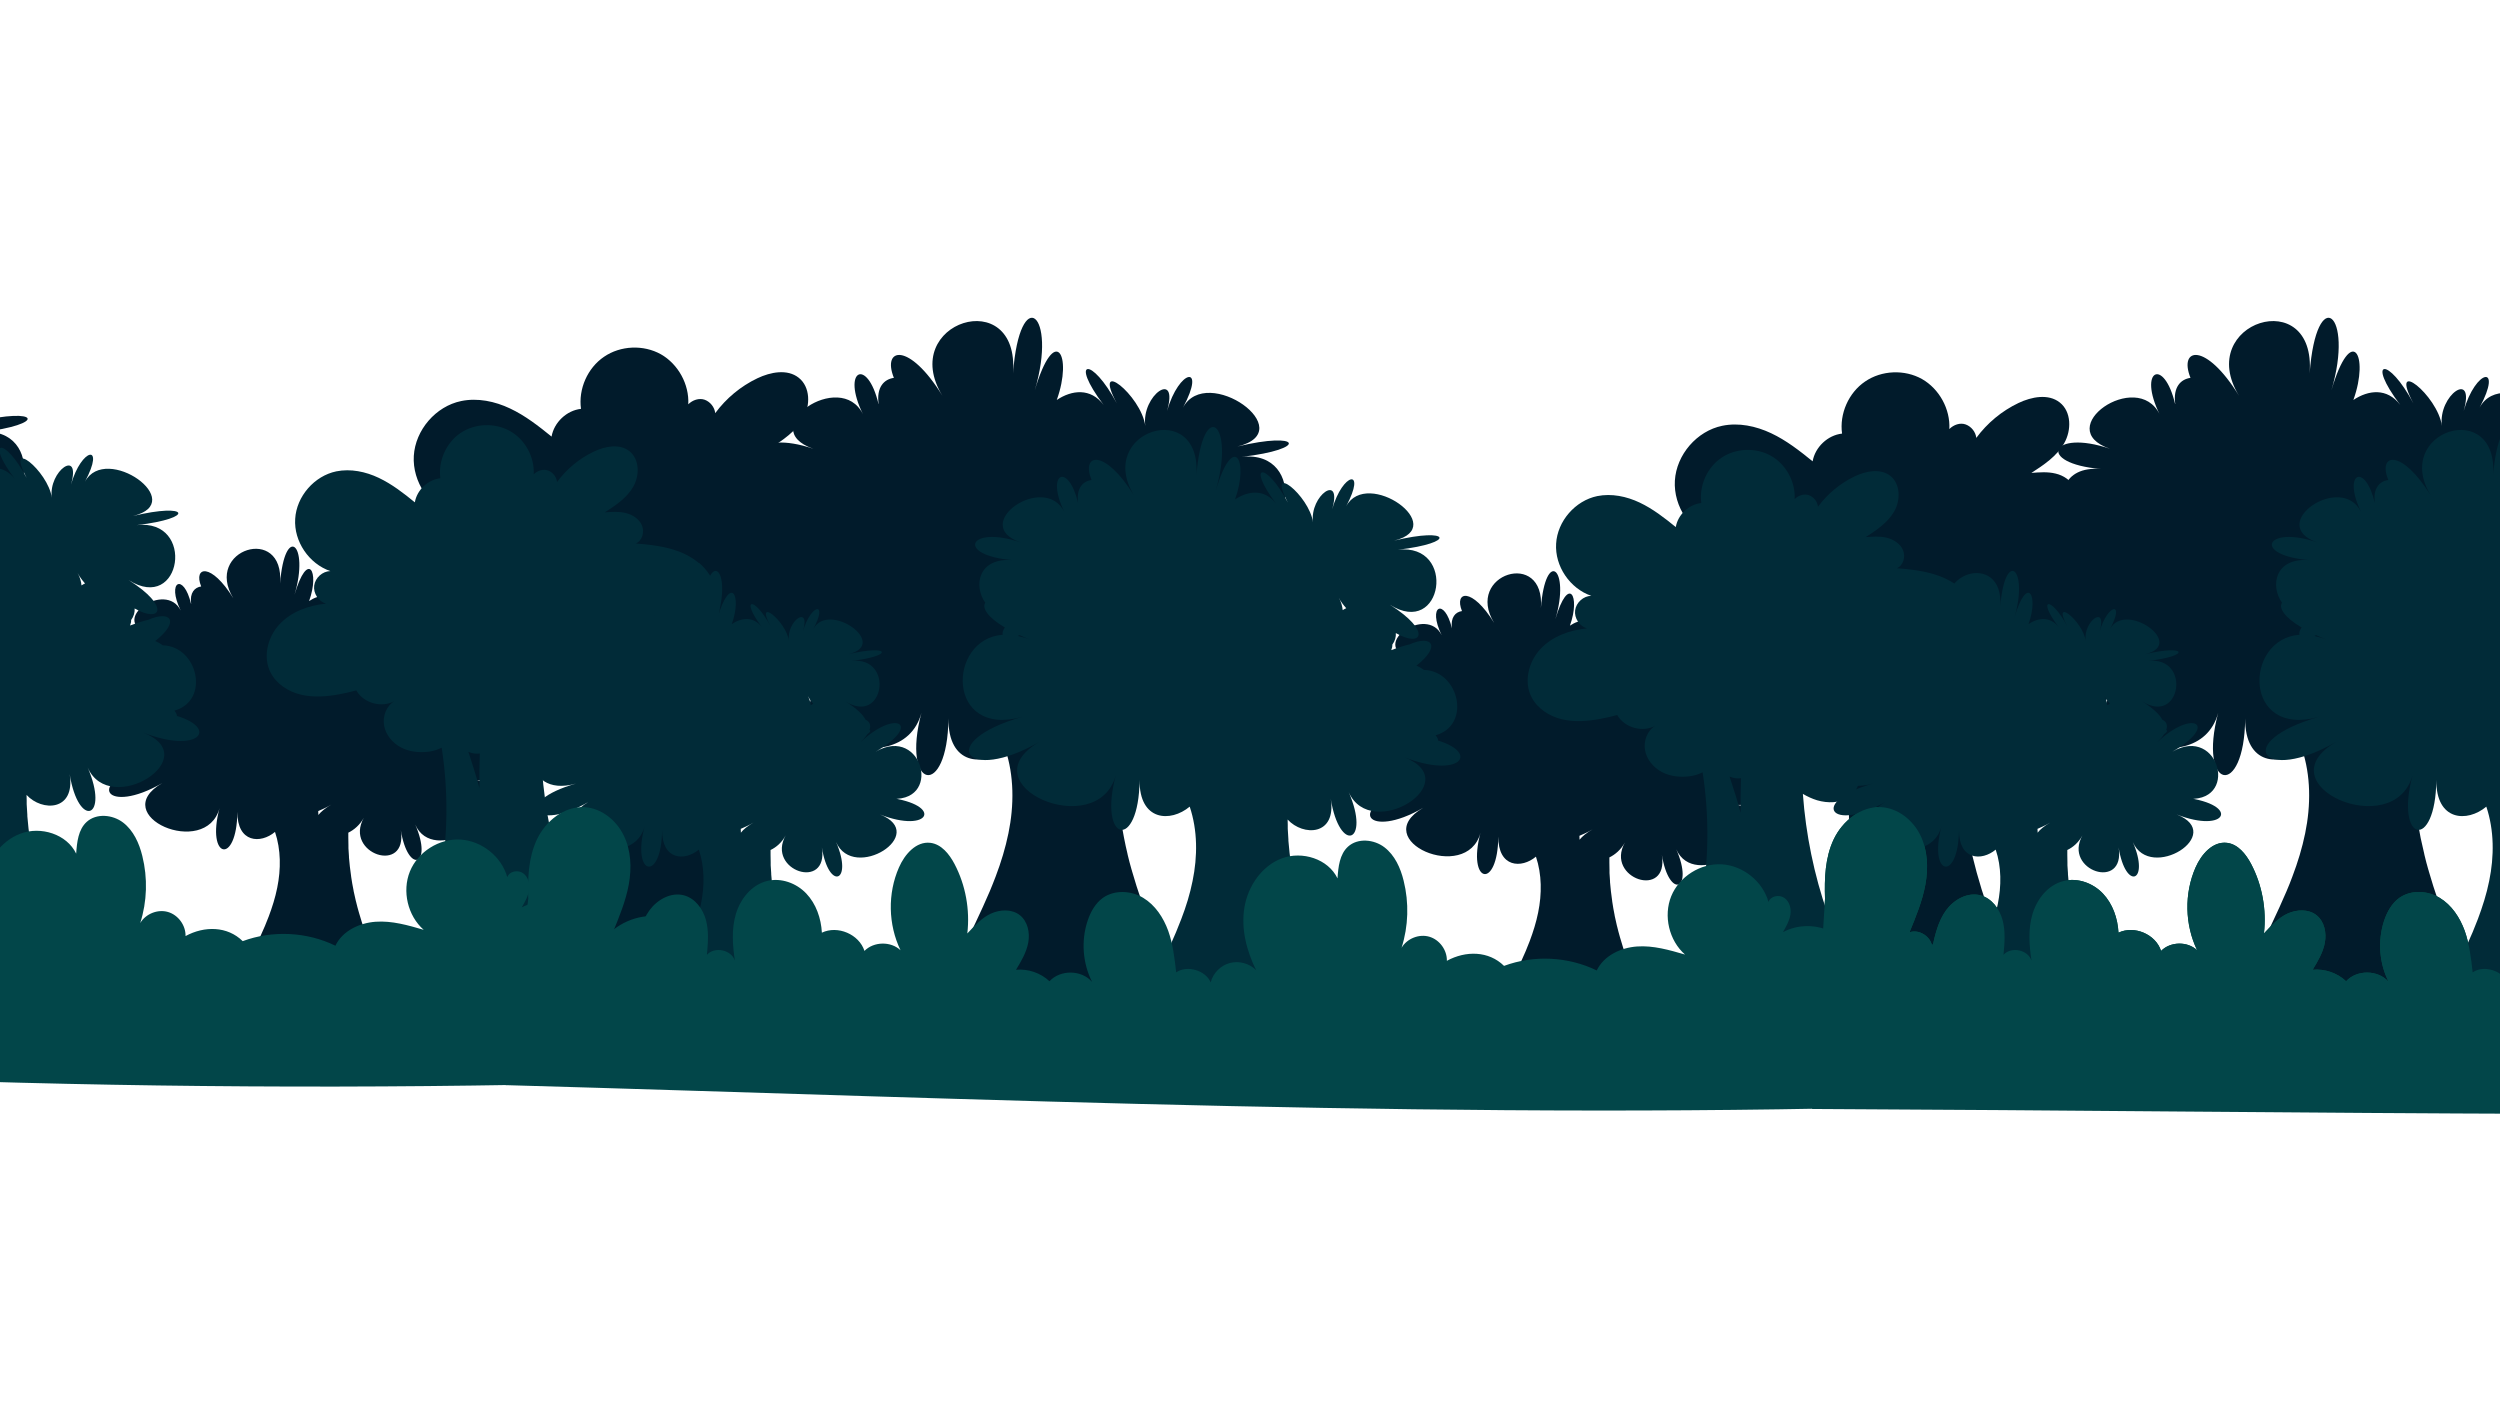<?xml version="1.0" encoding="UTF-8"?>
<svg xmlns="http://www.w3.org/2000/svg" version="1.1" viewBox="0 0 1920 1080">
  <defs>
    <style>
      .cls-1 {
        fill: #011b2b;
      }

      .cls-2 {
        fill: #024649;
      }

      .cls-3 {
        fill: #012b38;
      }

      .cls-4 {
        fill: #005044;
      }
    </style>
  </defs>
  <!-- Generator: Adobe Illustrator 28.6.0, SVG Export Plug-In . SVG Version: 1.2.0 Build 709)  -->
  <g>
    <g id="Layer_1">
      <g>
        <g>
          <path class="cls-1" d="M360.2,599c44.2,5.7,27.6-58.3-9.5-36.8,37.1-21.5,16-34.1-12.2-7.2,2.5-2.4,4.4-4.6,5.6-6.6,2.3-1.7,2.9-2.9,1.7-3.4,1.4-3.9-.1-6.6-3.1-8.1-1.7-3.5-6.6-8.6-15.9-14.5,30.7,19.5,38.9-35.7,4.7-31.7,34.2-4,30.4-13.1-2.1-5.3,32.6-7.9-15.7-42.3-27.8-19.8,12-22.5-2-19.6-8,1.6,6.1-21.3-13.2-8-11.1,7.6-2.1-15.6-27.3-35.6-14.5-11.5-12.8-24.1-24.4-22.7-6.7.8-6.7-8.8-16.3-7.6-23.9-2.5,8.3-23-1.1-39.2-11.2-4.9,11.7-39.5-7.6-54.5-11.1-8.6,3.5-45.9-58.9-26.1-35.9,11.4-17-27.7-30.9-24.5-24.7-9.1-5,.7-8.9,4.8-7.7,13.3,0,0,0,0-.1,0-5.6-23.9-19.1-17.6-7.9,5.2-11.5-23.3-55.4,7.2-25.2,17.5-30.2-10.3-38,7.5-4.5,10.2-20.1-1.6-22.8,14.9-15.9,24.6-1.9,3,1.1,8.3,11.3,14.3-1.1,1.8-1.5,3.2-1.2,4.2-32.2,2.4-32.8,59.9,11.3,47.4-50.5,14.4-33.1,39.3,10,14.3-43.1,25,33.5,58.5,44,19.2-10.5,39.2,13.3,44.2,13.7,2.9-.2,23.9,17.9,24.7,28.9,15.4,4.6,13.7,4.6,28.7,1.7,42.9-1.5,7.5-3.8,14.8-6.5,22-1,2.5-2,5-3,7.5-2.3,5.4-4.8,10.8-7.3,16.1-4.8,10.1-9.8,20.1-14.1,30.3,0,.2-.2.4-.2.6-1.9,4.5-3.6,9-5.2,13.6,9.3-4.5,19.3-6.3,29.6-6.7.2,0,.4,0,.6,0,4.5-.1,9,0,13.5.3.2,0,.4,0,.6,0,1.2,0,2.4.2,3.6.3h0c.2,0,.4,0,.6,0,2.3.2,4.6.5,6.9.7.8,1.5,1.6,3,2.6,4.4l.4-.3c-.8-1.3-1.6-2.7-2.4-4,.8,0,1.7.2,2.5.3.2,0,.4,0,.5,0,1.8.2,3.6.5,5.4.7.7,0,1.4.2,2,.3h0c.2,0,.4,0,.6,0,4.4.6,8.9,1.1,13.3,1.5.3,0,.5,0,.8,0h0c4.9.4,9.9.7,14.8.6h.6c11-.1,21.9-1.7,32.1-6-2.5-3.6-4.8-7.3-7.1-11.1-.1-.2-.2-.3-.3-.5-1.4-2.3-2.7-4.7-4-7,0-.2-.2-.3-.3-.5-3.6-6.6-6.8-13.4-9.6-20.3,0-.2-.1-.4-.2-.5-1-2.4-2-4.9-2.9-7.4l-.2-.5c-1.8-5-3.5-10.1-4.9-15.2,0-.2-.1-.5-.2-.7-.7-2.5-1.4-5-2-7.6,0-.2-.1-.4-.2-.7-.6-2.5-1.2-5.1-1.7-7.6,0-.2,0-.4-.1-.7-.7-3.4-1.3-6.8-1.8-10.3,0-.3,0-.6-.1-.9-.7-4.7-1.2-9.3-1.6-14,0-.3,0-.5,0-.8-.1-2-.3-4.1-.4-6.2,0-.5,0-1.1,0-1.6,0-.2,0-.4,0-.6,0-2-.1-4-.1-6v-.5c0-1.1,0-2.2,0-3.3,4.5-2.2,8.8-5.9,11.9-11.4-15.5,27.6,34,44.1,28.4,9.4,5.6,34.6,24.9,27.4,11.1-4.2,13.8,31.5,73.8-6.2,34.5-21.7,39.3,15.5,50.8-7.6,6.6-13.3h0ZM244.4,622.9c3.2-1.3,6.6-2.9,10.1-5-4.7,2.7-8,5.5-10,8,0-1,0-2-.1-3.1h0ZM301.5,524.4c-.7.3-1.4.7-2.1,1.1-.2-2.3-.9-4.8-2.2-7.2,1.1,2,2.6,4.1,4.3,6h0ZM111.8,540.5c.4-.2.7-.3,1.1-.5,2,.9,4.1,1.8,6.4,2.7-2.6-1-5.1-1.8-7.5-2.2Z"/>
          <path class="cls-1" d="M19.8,499c.1-1.5-.6-3.2-2.2-5.1,31.4-8.7,20.7-56.1-10.1-57-2-1.4-4.2-2.7-6.6-3.7,21.9-17.2,13.6-27.1-6-18.5-4.3,1-9.6,2.6-15.9,4.9.7-1.8,1-3.4,1-4.8,2.4-3.3,3.3-6.7,3.1-10.1,22.9,13.1,31.6-1.4-5.2-24.8,46.3,29.4,58.7-53.8,7.1-47.9,51.6-6,45.9-19.8-3.2-8,49.2-11.9-23.7-63.8-41.9-29.8,18.2-33.9-3-29.6-12.2,2.5,9.2-32.1-19.9-12.1-16.7,11.5-3.2-23.6-41.2-53.7-21.9-17.3-19.4-36.4-36.9-34.3-10.1,1.2-10.1-13.3-24.5-11.5-36-3.8,12.5-34.8-1.6-59.1-16.9-7.4,17.6-59.6-11.5-82.3-16.7-13,5.3-69.3-88.9-39.4-54.1,17.2-25.7-41.8-46.6-37-37.3-13.8-7.6,1.1-13.5,7.2-11.6,20.1,0,0,0,0-.1,0-8.5-36.1-28.8-26.5-11.9,7.9-17.3-35.2-83.6,10.9-38.1,26.5-45.5-15.6-57.3,11.3-6.8,15.5-30.4-2.5-34.5,22.5-24,37.1-2.9,4.5,1.7,12.5,17,21.5-1.7,2.6-2.2,4.8-1.8,6.4-48.6,3.6-49.5,90.4,17.1,71.5-76.2,21.7-49.9,59.3,15.1,21.6-65,37.7,50.5,88.2,66.4,29-15.9,59.2,20.1,66.8,20.7,4.4-.4,36,27,37.2,43.6,23.3,6.9,20.6,6.9,43.4,2.5,64.8-2.3,11.3-5.7,22.4-9.8,33.2-1.4,3.8-2.9,7.6-4.5,11.3-3.5,8.2-7.2,16.3-11,24.3-7.3,15.2-14.8,30.3-21.3,45.7-.1.3-.2.6-.4.8-2.8,6.8-5.5,13.6-7.8,20.5,14-6.8,29.1-9.5,44.7-10,.3,0,.6,0,.8,0,6.8-.2,13.6,0,20.4.5.3,0,.6,0,1,0,1.8.1,3.6.3,5.4.4h0c.3,0,.6,0,.9,0,3.5.3,6.9.7,10.3,1.1,1.2,2.3,2.5,4.5,3.9,6.6l.7-.4c-1.3-2-2.5-4-3.6-6.1,1.2.2,2.5.3,3.7.5.3,0,.5,0,.8,0,2.8.3,5.5.7,8.2,1.1,1,.1,2,.3,3.1.4h0c.3,0,.6,0,.9.1,6.7.9,13.4,1.7,20.1,2.3.4,0,.8,0,1.2,0h0c7.4.6,14.9,1,22.3,1h1c16.6-.2,33-2.6,48.4-9.1-3.7-5.5-7.3-11.1-10.7-16.8-.2-.2-.3-.5-.4-.7-2.1-3.5-4.1-7-6-10.6-.1-.2-.3-.5-.4-.7-5.4-10-10.2-20.2-14.6-30.7-.1-.3-.2-.5-.3-.8-1.5-3.7-2.9-7.4-4.3-11.1l-.3-.8c-2.8-7.5-5.2-15.2-7.4-22.9,0-.3-.2-.7-.3-1-1.1-3.8-2.1-7.6-3-11.4,0-.3-.2-.7-.2-1-.9-3.8-1.8-7.7-2.6-11.5,0-.3-.1-.7-.2-1-1-5.2-1.9-10.3-2.7-15.5,0-.5-.1-.9-.2-1.3-1-7-1.8-14.1-2.4-21.2,0-.4,0-.8,0-1.2-.2-3.1-.4-6.2-.6-9.3,0-.8,0-1.6,0-2.5,0-.3,0-.6,0-.9,0-1.6,0-3.1-.1-4.7,13.5,14.8,42.8,14.3,37.5-18.2,7.8,48.6,35,38.4,15.6-5.8,19.4,44.3,103.5-8.7,48.4-30.5,47.9,18.9,66.3-3.1,29.8-14.4h0ZM-60.3,383c-1.1.5-2.1,1-3.1,1.7-.4-3.5-1.4-7.2-3.4-10.8,1.6,3.1,3.9,6.1,6.5,9.1ZM-346.6,407.2c.5-.2,1.1-.5,1.6-.7,3,1.4,6.2,2.7,9.6,4.1-3.9-1.6-7.7-2.6-11.3-3.4h0Z"/>
          <path class="cls-1" d="M675,389c-15.1-12.9-36.1-15.9-55.9-17.4,5.7-2.5,7.8-10.2,5.4-16-2.4-5.7-8.3-9.5-14.3-10.9s-12.4-1-18.6-.5c9.6-6.2,19.5-12.8,25.2-22.8s5.6-24.2-3.4-31.3c-8.7-6.9-21.6-4.4-31.7.4-12.8,6.1-24,15.4-32.4,26.8-.5-4.6-3.8-8.7-8.1-10.3-4.3-1.5-9.3.2-12.6,3.5.8-15.3-7.7-30.8-21-38.4-13.4-7.5-31-6.8-43.7,1.9-12.7,8.6-19.8,24.8-17.7,40-11,1.2-20.7,10.4-22.6,21.3-10-8.1-20.2-16.1-31.9-21.6-11.6-5.5-24.9-8.3-37.5-5.7-19.5,4-35.2,22.2-36.4,42.1s12.2,39.8,31,46.2c-7,.1-13.4,5.9-14.3,12.7-.9,6.9,3.8,14.1,10.5,16-15.3,1.5-30.8,7-41.2,18.3-10.5,11.2-14.8,28.9-7.9,42.6,5.2,10.2,15.7,16.9,26.8,19.5,11.1,2.6,22.8,1.7,34-.3,5.1-.9,10.1-2.1,15.1-3.4.1.2.2.4.3.6,6.6,10.9,22.4,15.1,33.5,8.9-7.2,4.3-10.8,13.5-9.3,21.7s7.5,15.3,14.9,19.2c7.4,3.9,16.1,4.8,24.5,3.8,4.1-.5,8-1.8,11.6-3.6,12,76.8-1.8,157.5-38.6,226.6,65.7,11.7,132.6,10.1,197.4-5.8-40.9-59.3-65-129.9-70.2-201.7,4,2.3,8.1,4.3,12.6,5.6,9.4,2.8,20.3,2.7,28.4-2.8s12.1-17.5,6.8-25.8c6.7,1.1,13.9,2.2,20-.7s10-11.5,5.7-16.7c10,4.9,22.6,3.1,31.5-3.6s14-17.8,14.3-28.9c.2-7.1-1.5-13.9-4.5-20.2,2-.3,4-.8,6-1.4,17.5-5.3,31.5-20.7,35.2-38.5,3.7-17.9-3-37.5-16.9-49.4h0ZM480.9,588c-2.8-10.8-6.2-21.5-9.8-32.1,3.2,1.4,6.6,1.9,10.1,1.5-.4,10.2-.5,20.4-.3,30.6Z"/>
        </g>
        <path class="cls-1" d="M1984.2,517.9c.2-1.5-.6-3.2-2.2-5.1,31.4-8.7,20.7-56.1-10.1-57-2-1.4-4.2-2.7-6.6-3.7,21.9-17.2,13.6-27.1-6-18.5-4.3,1-9.6,2.6-15.9,4.9.7-1.8,1-3.4,1-4.8,2.4-3.3,3.3-6.7,3.1-10.1,22.9,13.1,31.6-1.4-5.2-24.8,46.3,29.4,58.7-53.8,7.1-47.9,51.6-6,45.9-19.8-3.2-8,49.2-11.9-23.7-63.8-41.9-29.8,18.2-33.9-3-29.6-12.2,2.5,9.2-32.1-19.9-12.1-16.7,11.5-3.2-23.6-41.2-53.7-21.9-17.3-19.3-36.4-36.9-34.3-10.1,1.2-10.1-13.3-24.5-11.5-36-3.8,12.5-34.8-1.6-59.1-16.9-7.4,17.7-59.6-11.5-82.3-16.7-13,5.3-69.3-88.9-39.4-54.2,17.2-25.7-41.8-46.6-37-37.3-13.8-7.6,1.1-13.5,7.2-11.7,20.1,0,0,0,0-.1,0-8.5-36.1-28.8-26.5-11.9,7.9-17.3-35.2-83.6,10.9-38.1,26.5-45.5-15.6-57.3,11.3-6.8,15.5-30.4-2.5-34.5,22.5-24,37.1-2.9,4.5,1.7,12.5,17.1,21.5-1.7,2.6-2.2,4.8-1.8,6.4-48.6,3.6-49.5,90.4,17.1,71.5-76.2,21.7-49.9,59.3,15.1,21.7-65,37.7,50.5,88.2,66.4,29-15.9,59.2,20.1,66.8,20.7,4.4-.3,36,27,37.2,43.6,23.3,6.9,20.6,6.9,43.4,2.5,64.8-2.3,11.3-5.7,22.4-9.8,33.2-1.4,3.8-2.9,7.6-4.5,11.3-3.5,8.2-7.2,16.3-11,24.3-7.3,15.2-14.8,30.3-21.3,45.7-.1.3-.2.6-.4.8-2.8,6.8-5.5,13.6-7.8,20.5,14-6.8,29.2-9.5,44.7-10,.3,0,.6,0,.8,0,6.8-.2,13.6,0,20.4.5.3,0,.7,0,1,0,1.8.1,3.6.3,5.4.4h0c.3,0,.6,0,.9,0,3.5.3,6.9.7,10.3,1.1,1.2,2.3,2.5,4.5,3.8,6.6l.7-.4c-1.3-2-2.5-4-3.6-6.1,1.2.2,2.5.3,3.7.5.3,0,.5,0,.8,0,2.8.3,5.5.7,8.2,1.1,1,.1,2,.3,3.1.4h0c.3,0,.6,0,.9.1,6.7.9,13.4,1.7,20.1,2.3.4,0,.8,0,1.2,0h0c7.4.6,14.9,1,22.3,1h1c16.6-.2,33-2.6,48.4-9.1-3.7-5.5-7.3-11.1-10.7-16.8-.2-.2-.3-.5-.4-.7-2.1-3.5-4.1-7-6-10.6-.1-.2-.3-.5-.4-.7-5.4-10-10.2-20.2-14.6-30.7-.1-.3-.2-.5-.3-.8-1.5-3.7-2.9-7.4-4.3-11.1l-.3-.8c-2.8-7.5-5.2-15.2-7.4-22.9,0-.3-.2-.7-.3-1-1.1-3.8-2.1-7.6-3-11.4,0-.3-.2-.7-.2-1-.9-3.8-1.8-7.7-2.6-11.5,0-.3-.1-.7-.2-1-1-5.2-1.9-10.3-2.7-15.5,0-.5-.1-.9-.2-1.3-1-7-1.8-14.1-2.4-21.2,0-.4,0-.8,0-1.2-.2-3.1-.4-6.2-.6-9.3,0-.8,0-1.6,0-2.5,0-.3,0-.6,0-.9,0-1.6,0-3.1-.1-4.7,13.5,14.8,42.8,14.3,37.6-18.2,7.8,48.6,35,38.4,15.6-5.8,19.4,44.3,103.5-8.7,48.4-30.5,47.9,18.9,66.3-3.1,29.8-14.4h0ZM1904.1,402c-1.1.5-2.1,1-3.1,1.7-.4-3.5-1.4-7.2-3.4-10.8,1.6,3.1,3.9,6.1,6.4,9.1ZM1617.8,426.2c.5-.2,1.1-.5,1.7-.7,3,1.4,6.2,2.7,9.6,4.1-3.9-1.6-7.7-2.6-11.3-3.4h0Z"/>
        <g>
          <path class="cls-1" d="M1328.8,617.9c44.2,5.7,27.6-58.3-9.5-36.8,37.1-21.5,16-34.1-12.2-7.2,2.5-2.4,4.4-4.6,5.6-6.6,2.3-1.7,2.8-2.9,1.7-3.4,1.4-3.9-.1-6.6-3.2-8.1-1.7-3.5-6.6-8.6-15.9-14.5,30.7,19.5,38.9-35.7,4.7-31.7,34.2-4,30.4-13.1-2.2-5.3,32.6-7.9-15.7-42.3-27.8-19.8,12.1-22.5-2-19.6-8.1,1.6,6.1-21.3-13.2-8-11.1,7.6-2.1-15.6-27.3-35.6-14.5-11.5-12.8-24.1-24.4-22.7-6.7.8-6.7-8.8-16.3-7.6-23.9-2.5,8.3-23-1.1-39.2-11.2-4.9,11.7-39.5-7.6-54.5-11.1-8.6,3.5-45.9-58.9-26.1-35.9,11.4-17-27.7-30.9-24.5-24.7-9.1-5,.7-8.9,4.8-7.7,13.3,0,0,0,0,0,0-5.7-23.9-19.1-17.6-7.9,5.2-11.5-23.3-55.4,7.2-25.2,17.5-30.2-10.3-38,7.5-4.5,10.3-20.1-1.6-22.8,14.9-15.9,24.6-1.9,3,1.1,8.3,11.3,14.3-1.1,1.8-1.5,3.2-1.2,4.2-32.2,2.4-32.8,59.9,11.3,47.4-50.5,14.4-33.1,39.3,10,14.3-43.1,25,33.5,58.5,44,19.2-10.5,39.2,13.3,44.2,13.7,2.9-.2,23.9,17.9,24.7,28.9,15.4,4.6,13.7,4.6,28.7,1.7,42.9-1.5,7.5-3.8,14.8-6.5,22-1,2.5-2,5-3,7.5-2.3,5.4-4.8,10.8-7.3,16.1-4.8,10.1-9.8,20.1-14.1,30.3,0,.2-.2.4-.2.6-1.9,4.5-3.6,9-5.2,13.6,9.3-4.5,19.3-6.3,29.6-6.7.2,0,.4,0,.6,0,4.5-.1,9,0,13.5.3.2,0,.4,0,.7,0,1.2,0,2.4.2,3.6.3h0c.2,0,.4,0,.6,0,2.3.2,4.6.5,6.8.7.8,1.5,1.6,3,2.6,4.4l.4-.3c-.8-1.3-1.6-2.7-2.4-4,.8,0,1.7.2,2.5.3.2,0,.4,0,.5,0,1.8.2,3.6.5,5.4.7.7,0,1.3.2,2,.3h0c.2,0,.4,0,.6,0,4.4.6,8.9,1.1,13.3,1.5.3,0,.6,0,.8,0h0c4.9.4,9.9.7,14.8.6h.7c11-.1,21.9-1.7,32.1-6-2.5-3.6-4.8-7.3-7.1-11.1,0-.2-.2-.3-.3-.5-1.4-2.3-2.7-4.7-4-7,0-.2-.2-.3-.3-.5-3.6-6.6-6.8-13.4-9.6-20.3,0-.2-.2-.4-.2-.5-1-2.4-2-4.9-2.9-7.4l-.2-.5c-1.8-5-3.5-10.1-4.9-15.2,0-.2-.1-.5-.2-.7-.7-2.5-1.4-5-2-7.6,0-.2-.1-.4-.2-.7-.6-2.5-1.2-5.1-1.7-7.6,0-.2,0-.4-.1-.7-.7-3.4-1.3-6.8-1.8-10.3,0-.3,0-.6-.1-.9-.7-4.7-1.2-9.3-1.6-14v-.8c-.2-2-.3-4.1-.4-6.2,0-.5,0-1.1,0-1.6,0-.2,0-.4,0-.6,0-2-.1-4-.1-6v-.5c0-1.1,0-2.2,0-3.3,4.5-2.2,8.8-5.9,11.9-11.4-15.5,27.6,34,44.1,28.4,9.4,5.6,34.6,24.9,27.4,11.1-4.2,13.8,31.5,73.8-6.2,34.5-21.7,39.3,15.5,50.8-7.6,6.6-13.3h0ZM1213,641.9c3.2-1.3,6.6-2.9,10.1-5-4.7,2.7-8,5.5-10,8,0-1,0-2-.1-3.1h0ZM1270.1,543.4c-.7.3-1.4.7-2.1,1.1-.2-2.3-.9-4.8-2.2-7.2,1.1,2,2.6,4.1,4.3,6h0ZM1080.4,559.4c.4-.2.7-.3,1.1-.5,2,.9,4.1,1.8,6.4,2.7-2.6-1-5.1-1.8-7.5-2.2Z"/>
          <path class="cls-1" d="M988.4,517.9c.2-1.5-.6-3.2-2.2-5.1,31.4-8.7,20.7-56.1-10.1-57-2-1.4-4.2-2.7-6.6-3.7,21.9-17.2,13.6-27.1-6-18.5-4.3,1-9.6,2.6-15.9,4.9.7-1.8,1-3.4,1-4.8,2.4-3.3,3.3-6.7,3.1-10.1,22.9,13.1,31.6-1.4-5.2-24.8,46.3,29.4,58.7-53.8,7.1-47.9,51.6-6,45.9-19.8-3.2-8,49.2-11.9-23.7-63.8-41.9-29.8,18.2-33.9-3-29.6-12.2,2.5,9.2-32.1-19.9-12.1-16.7,11.5-3.2-23.6-41.2-53.7-21.9-17.3-19.3-36.4-36.9-34.3-10.1,1.2-10-13.3-24.5-11.5-36-3.8,12.5-34.8-1.6-59.1-16.9-7.4,17.7-59.6-11.5-82.3-16.7-13,5.3-69.3-88.9-39.4-54.2,17.2-25.7-41.8-46.6-37-37.3-13.8-7.6,1.1-13.5,7.2-11.7,20.1,0,0,0,0-.1,0-8.5-36.1-28.8-26.5-11.9,7.9-17.3-35.2-83.6,10.9-38.1,26.5-45.5-15.6-57.3,11.3-6.8,15.5-30.4-2.5-34.5,22.5-24,37.1-2.9,4.5,1.7,12.5,17,21.5-1.7,2.6-2.2,4.8-1.8,6.4-48.6,3.6-49.5,90.4,17.1,71.5-76.2,21.7-49.9,59.3,15.1,21.7-65,37.7,50.5,88.2,66.4,29-15.9,59.2,20.1,66.8,20.7,4.4-.3,36,27,37.2,43.6,23.3,6.9,20.6,6.9,43.4,2.5,64.8-2.3,11.3-5.7,22.4-9.8,33.2-1.4,3.8-3,7.6-4.5,11.3-3.5,8.2-7.2,16.3-11,24.3-7.3,15.2-14.8,30.3-21.3,45.7-.1.3-.2.6-.4.8-2.8,6.8-5.5,13.6-7.8,20.5,14-6.8,29.2-9.5,44.7-10,.3,0,.5,0,.8,0,6.8-.2,13.6,0,20.4.5.3,0,.7,0,1,0,1.8.1,3.6.3,5.4.4h0c.3,0,.6,0,.9,0,3.5.3,6.9.7,10.3,1.1,1.2,2.3,2.5,4.5,3.8,6.6l.7-.4c-1.3-2-2.5-4-3.6-6.1,1.2.2,2.5.3,3.7.5.3,0,.5,0,.8,0,2.8.3,5.5.7,8.2,1.1,1,.1,2,.3,3,.4h0c.3,0,.6,0,.9.1,6.7.9,13.4,1.7,20.1,2.3.4,0,.8,0,1.2,0h0c7.5.6,14.9,1,22.3,1h1c16.6-.2,33-2.6,48.4-9.1-3.7-5.5-7.3-11.1-10.7-16.8-.2-.2-.3-.5-.4-.7-2.1-3.5-4.1-7-6-10.6-.1-.2-.3-.5-.4-.7-5.4-10-10.2-20.2-14.5-30.7-.1-.3-.2-.5-.3-.8-1.5-3.7-3-7.4-4.3-11.1l-.3-.8c-2.8-7.5-5.2-15.2-7.4-22.9,0-.3-.2-.7-.3-1-1.1-3.8-2.1-7.6-3-11.4,0-.3-.2-.7-.2-1-.9-3.8-1.8-7.7-2.5-11.5,0-.3-.1-.7-.2-1-1-5.2-1.9-10.3-2.7-15.5,0-.5-.1-.9-.2-1.3-1-7-1.8-14.1-2.4-21.2,0-.4,0-.8,0-1.2-.2-3.1-.4-6.2-.6-9.3,0-.8,0-1.6,0-2.5,0-.3,0-.6,0-.9,0-1.6,0-3.1-.1-4.7,13.5,14.8,42.8,14.3,37.5-18.2,7.8,48.6,35,38.4,15.6-5.8,19.4,44.3,103.5-8.7,48.4-30.5,47.9,18.9,66.3-3.1,29.8-14.4h0ZM908.2,402c-1.1.5-2.1,1-3.1,1.7-.4-3.5-1.4-7.2-3.4-10.8,1.6,3.1,3.9,6.1,6.5,9.1ZM621.9,426.2c.5-.2,1.1-.5,1.7-.7,3,1.4,6.2,2.7,9.6,4.1-3.9-1.6-7.7-2.6-11.3-3.4h0Z"/>
          <path class="cls-1" d="M1643.5,408c-15.1-12.9-36.1-15.9-55.9-17.4,5.7-2.5,7.8-10.2,5.4-16-2.4-5.7-8.3-9.5-14.3-10.9-6.1-1.5-12.4-1-18.6-.5,9.6-6.2,19.5-12.8,25.2-22.8s5.6-24.2-3.4-31.3c-8.7-6.9-21.6-4.4-31.7.4-12.8,6.1-24,15.4-32.4,26.8-.5-4.6-3.8-8.7-8.1-10.3s-9.3.2-12.6,3.5c.8-15.3-7.7-30.8-21-38.4-13.4-7.5-31-6.8-43.7,1.9-12.7,8.6-19.8,24.8-17.7,40-11,1.2-20.7,10.4-22.6,21.3-10-8.1-20.2-16.1-31.9-21.6-11.7-5.5-24.9-8.3-37.5-5.7-19.5,4-35.2,22.2-36.4,42.1-1.2,19.9,12.2,39.8,31.1,46.2-6.9.1-13.4,5.9-14.3,12.7-.9,6.9,3.8,14.1,10.4,16-15.3,1.5-30.8,7-41.2,18.3-10.5,11.2-14.8,28.9-7.9,42.6,5.2,10.2,15.7,16.9,26.8,19.5s22.8,1.7,34-.3c5.1-.9,10.1-2.1,15.1-3.4.1.2.2.4.3.6,6.6,10.9,22.4,15.1,33.5,8.9-7.2,4.3-10.8,13.5-9.3,21.7s7.4,15.3,14.9,19.2c7.4,3.9,16.2,4.8,24.5,3.8,4.1-.5,8-1.8,11.6-3.6,12,76.8-1.8,157.5-38.6,226.6,65.7,11.7,132.6,10.1,197.4-5.8-40.9-59.3-65-129.9-70.2-201.7,4,2.3,8.1,4.3,12.6,5.6,9.4,2.8,20.3,2.7,28.4-2.8s12.1-17.5,6.8-25.8c6.7,1.1,13.9,2.2,20-.7s10-11.5,5.7-16.7c10,4.9,22.6,3.1,31.5-3.6s14-17.8,14.3-28.9c.2-7.1-1.5-13.9-4.5-20.2,2-.3,4-.8,5.9-1.4,17.4-5.3,31.5-20.7,35.2-38.5,3.7-17.9-3-37.5-16.9-49.4h0ZM1449.4,607c-2.8-10.8-6.2-21.5-9.8-32.1,3.2,1.4,6.6,1.9,10.1,1.5-.4,10.2-.5,20.4-.3,30.6Z"/>
        </g>
      </g>
      <path class="cls-4" d="M2464.6,722.5c-16.9.2-33.3,10.1-41.3,24.9-1.1-13-9.1-25.3-20.6-31.5-11.5-6.2-26.1-6.2-37.6,0,2.4-4.2,4.9-8.5,5.6-13.3s-.6-10.2-4.6-13-10.6-1.5-12.1,3.1c-4.4-15.8-19.5-27.9-35.9-28.9-16.4-1-32.8,9.4-38.9,24.5s-1.7,34,10.6,44.8c-12.1-3.5-24.4-7.1-36.9-6.2-12.5.9-25.4,7-30.9,18.4-22-10.7-48.3-12-71.2-3.5-11.8-11.6-29.4-11.8-43.9-3.9.2-8.2-5.6-16.2-13.5-18.5-7.9-2.3-17.1,1.4-21.3,8.5,5.3-16.6,5.8-34.6,1.6-51.5-2.4-9.8-6.8-19.6-14.8-25.7s-20.4-7.3-27.9-.5c-6.5,5.9-7.5,15.6-8.1,24.4-7.2-15-27.1-21.2-42.7-15.4-15.6,5.8-26.1,21.4-28.8,37.8-2.7,16.4,1.7,33.3,9,48.1-5.1-5.2-13.1-7.4-20.2-5.5-7.1,1.9-12.9,7.8-14.7,14.9-3.8-9.3-18.3-13.5-26.5-7.7-1.2-10.8-2.5-21.7-6.1-31.9-3.7-10.2-10-19.8-19.3-25.4s-21.9-6.2-30.8,0c-5.9,4.2-9.6,10.9-11.9,17.9-4.9,15.2-3.7,32.4,3.6,46.7-8-9.3-24.3-9.6-32.7-.5-6.8-6.4-16.4-9.7-25.7-8.8,4-6.6,8-13.3,9.4-20.9s-.4-16.2-6.4-21c-6.2-4.9-15.2-4.5-22.4-1.2-7.1,3.3-12.6,9.5-18,15.2,2.1-18.2-1.3-37.1-9.8-53.3-4-7.6-10.1-15.3-18.6-16.3-10.9-1.3-19.7,8.8-24.1,18.9-8.8,20-8.3,43.9,1.2,63.6-7.4-7-20.5-6.8-27.7.5-4.1-12.8-20.6-19.8-32.7-14-.6-11-4.4-22.1-12-30.1-7.6-8-19.4-12.3-30.1-9.6-11.8,2.9-20.4,13.6-23.9,25.2-3.5,11.6-2.6,24-.8,36-2.7-8.4-15.6-11.1-21.5-4.5.8-8.9,1.6-18-.7-26.6-2.3-8.6-8.3-16.8-17-19.1-9.9-2.6-20.4,3.3-26.4,11.5-6,8.3-8.4,18.5-10.6,28.5-.6-8-9.8-14.2-17.5-11.6,4.9-12,9.9-24,12.2-36.7,2.3-12.7,1.8-26.3-3.9-37.9-5.7-11.6-17.2-20.8-30.1-21.5-15.5-.8-29.7,10.6-36.4,24.7s-7.2,30.2-6.7,45.7l-7.7,125.5c367.8,34.1,737.7,45.1,1106.8,32.9,2.6-32.9,3-69,5.5-101.9-8.3-14.7-24.9-24.3-41.8-24.1h0Z"/>
      <g>
        <g>
          <path class="cls-3" d="M135.9,550.3c.1-1.3-.5-2.8-2-4.5,27.6-7.7,18.2-49.4-8.9-50.2-1.8-1.3-3.7-2.4-5.8-3.3,19.3-15.1,11.9-23.9-5.3-16.3-3.8.9-8.5,2.3-14,4.4.6-1.6.9-3,.8-4.2,2.1-2.9,2.9-5.9,2.7-8.9,20.2,11.6,27.9-1.2-4.6-21.8,40.8,25.9,51.7-47.4,6.2-42.2,45.5-5.3,40.5-17.5-2.9-7,43.4-10.5-20.9-56.2-36.9-26.3,16-29.9-2.6-26.1-10.7,2.2,8.1-28.3-17.5-10.6-14.7,10.1-2.8-20.8-36.3-47.3-19.3-15.2-17-32.1-32.5-30.2-8.9,1-8.9-11.7-21.6-10.2-31.7-3.4,11-30.6-1.5-52.1-14.9-6.5,15.5-52.6-10.1-72.5-14.8-11.5,4.6-61-78.4-34.7-47.7,15.2-22.7-36.8-41.1-32.6-32.8-12.2-6.7,1-11.9,6.4-10.3,17.8,0,0,0,0-.1,0-7.5-31.8-25.4-23.4-10.5,6.9-15.3-31-73.7,9.6-33.6,23.3-40.1-13.7-50.5,10-6,13.6-26.8-2.2-30.4,19.8-21.1,32.7-2.6,3.9,1.5,11,15,19-1.5,2.3-2,4.2-1.6,5.6-42.9,3.1-43.6,79.7,15.1,63-67.2,19.1-44,52.3,13.3,19.1-57.3,33.2,44.5,77.7,58.5,25.6-14,52.1,17.7,58.8,18.2,3.8-.3,31.7,23.8,32.8,38.5,20.5,6.1,18.2,6.1,38.2,2.2,57.1-2,10-5,19.7-8.6,29.3-1.3,3.3-2.6,6.7-4,10-3.1,7.2-6.3,14.4-9.7,21.4-6.4,13.4-13,26.7-18.8,40.3-.1.2-.2.5-.3.7-2.5,5.9-4.8,12-6.9,18.1,12.3-6,25.7-8.4,39.4-8.8.2,0,.5,0,.7,0,6-.2,12,0,18,.4.3,0,.6,0,.9,0,1.6.1,3.2.2,4.7.4h0c.3,0,.5,0,.8,0,3,.3,6.1.6,9.1,1,1,2,2.2,4,3.4,5.8l.6-.4c-1.1-1.7-2.2-3.5-3.1-5.4,1.1.1,2.2.3,3.3.4.2,0,.5,0,.7,0,2.4.3,4.8.6,7.2,1,.9.1,1.8.2,2.7.4h0c.3,0,.5,0,.8.1,5.9.8,11.8,1.5,17.7,2,.4,0,.7,0,1.1,0h0c6.6.6,13.1.9,19.7.8h.9c14.7-.2,29.1-2.3,42.7-8-3.3-4.8-6.4-9.8-9.4-14.8-.1-.2-.3-.4-.4-.6-1.8-3.1-3.6-6.2-5.3-9.4-.1-.2-.2-.4-.3-.6-4.7-8.8-9-17.8-12.8-27,0-.2-.2-.5-.3-.7-1.3-3.2-2.6-6.5-3.8-9.8l-.2-.7c-2.4-6.7-4.6-13.4-6.6-20.2,0-.3-.2-.6-.3-.9-.9-3.3-1.8-6.7-2.6-10.1,0-.3-.1-.6-.2-.9-.8-3.4-1.6-6.8-2.2-10.2,0-.3-.1-.6-.2-.9-.9-4.5-1.7-9.1-2.4-13.7,0-.4-.1-.8-.2-1.2-.9-6.2-1.6-12.4-2.1-18.7,0-.3,0-.7,0-1-.2-2.7-.4-5.5-.5-8.2,0-.7,0-1.5,0-2.2,0-.3,0-.5,0-.8,0-1.4,0-2.7-.1-4.1,11.9,13,37.7,12.6,33.1-16,6.9,42.8,30.8,33.9,13.8-5.1,17.1,39,91.2-7.7,42.6-26.8,42.2,16.6,58.4-2.7,26.2-12.7h0ZM65.3,448.1c-.9.4-1.8.9-2.7,1.5-.3-3.1-1.2-6.3-3-9.5,1.5,2.7,3.4,5.4,5.7,8ZM-187,469.4c.5-.2,1-.4,1.4-.6,2.6,1.2,5.4,2.4,8.5,3.6-3.5-1.4-6.8-2.3-9.9-3h0Z"/>
          <path class="cls-3" d="M536.8,432.5c-13.1-11.2-31.3-13.8-48.5-15.1,5-2.1,6.8-8.9,4.7-13.9-2.1-5-7.2-8.2-12.4-9.5-5.3-1.3-10.8-.9-16.1-.5,8.3-5.4,17-11.1,21.9-19.8s4.8-21-3-27.2c-7.6-6-18.8-3.8-27.5.4-11.1,5.3-20.8,13.4-28.1,23.3-.4-4-3.3-7.6-7-8.9-3.8-1.3-8.1.2-10.9,3,.7-13.3-6.6-26.8-18.3-33.3s-26.9-5.9-38,1.6c-11,7.5-17.2,21.5-15.4,34.7-9.6,1.1-18,9-19.6,18.5-8.7-7.1-17.6-14-27.7-18.8-10.1-4.8-21.6-7.2-32.6-5-16.9,3.5-30.6,19.2-31.6,36.5-1.1,17.3,10.6,34.5,27,40.1-6,.1-11.6,5.1-12.4,11.1-.8,6,3.3,12.2,9.1,13.9-13.3,1.3-26.7,6.1-35.8,15.9s-12.9,25.1-6.8,37c4.5,8.8,13.6,14.7,23.3,17,9.6,2.3,19.8,1.5,29.5-.3,4.4-.8,8.8-1.8,13.1-3,0,.2.1.3.2.5,5.8,9.5,19.4,13.1,29.1,7.7-6.3,3.7-9.3,11.7-8,18.9,1.3,7.2,6.5,13.3,12.9,16.7,6.5,3.4,14,4.2,21.2,3.3,3.5-.4,7-1.5,10.1-3.1,10.4,66.7-1.6,136.7-33.5,196.7,57,10.2,115.1,8.7,171.4-5-35.5-51.5-56.4-112.8-60.9-175.1,3.4,2,7,3.7,10.9,4.9,8.2,2.4,17.6,2.3,24.6-2.5,7-4.8,10.5-15.2,5.9-22.4,5.8,1,12,1.9,17.4-.6,5.3-2.5,8.7-10,4.9-14.5,8.7,4.2,19.6,2.7,27.4-3.1,7.7-5.8,12.2-15.4,12.5-25.1.2-6.2-1.3-12.1-3.9-17.6,1.7-.3,3.5-.7,5.2-1.2,15.2-4.6,27.3-17.9,30.5-33.5s-2.6-32.6-14.7-42.9h0ZM368.2,605.3c-2.5-9.4-5.4-18.7-8.5-27.9,2.8,1.2,5.8,1.7,8.8,1.3-.3,8.8-.4,17.7-.3,26.6h0Z"/>
        </g>
        <g>
          <path class="cls-3" d="M1677.7,613.2c43.1,5.5,27-57-9.3-35.9,36.2-21,15.6-33.3-11.9-7,2.5-2.4,4.3-4.5,5.5-6.4,2.3-1.6,2.8-2.8,1.7-3.3,1.3-3.8,0-6.5-3.1-7.9-1.6-3.4-6.4-8.4-15.5-14.1,30,19,38-34.8,4.6-31,33.4-3.9,29.7-12.8-2.1-5.2,31.8-7.7-15.4-41.2-27.1-19.3,11.8-22-1.9-19.2-7.9,1.6,5.9-20.8-12.9-7.8-10.8,7.5-2.1-15.3-26.7-34.7-14.1-11.2-12.5-23.5-23.9-22.2-6.5.8-6.5-8.6-15.9-7.5-23.3-2.5,8.1-22.5-1.1-38.2-10.9-4.8,11.4-38.6-7.4-53.2-10.8-8.4,3.4-44.8-57.5-25.5-35,11.1-16.6-27-30.1-24-24.1-8.9-4.9.7-8.7,4.7-7.5,13,0,0,0,0,0,0-5.5-23.3-18.6-17.1-7.7,5.1-11.2-22.8-54.1,7.1-24.6,17.1-29.4-10.1-37.1,7.3-4.4,10-19.7-1.6-22.3,14.6-15.5,24-1.9,2.9,1.1,8.1,11,13.9-1.1,1.7-1.4,3.1-1.2,4.1-31.5,2.3-32,58.5,11.1,46.3-49.3,14-32.3,38.4,9.8,14-42.1,24.4,32.7,57.1,43,18.8-10.3,38.3,13,43.2,13.4,2.8-.2,23.3,17.5,24.1,28.2,15.1,4.5,13.3,4.4,28,1.6,41.9-1.5,7.3-3.7,14.5-6.3,21.5-.9,2.5-1.9,4.9-2.9,7.3-2.2,5.3-4.7,10.5-7.1,15.7-4.7,9.9-9.6,19.6-13.8,29.6,0,.2-.2.4-.2.5-1.8,4.4-3.6,8.8-5.1,13.3,9.1-4.4,18.9-6.2,28.9-6.5.2,0,.4,0,.5,0,4.4-.1,8.8,0,13.2.3.2,0,.4,0,.6,0,1.2,0,2.3.2,3.5.3h0c.2,0,.4,0,.6,0,2.2.2,4.5.5,6.7.7.8,1.5,1.6,2.9,2.5,4.3l.4-.3c-.8-1.3-1.6-2.6-2.3-4,.8,0,1.6.2,2.4.3.2,0,.3,0,.5,0,1.8.2,3.6.5,5.3.7.7,0,1.3.2,2,.3h0c.2,0,.4,0,.6,0,4.3.6,8.7,1.1,13,1.5.3,0,.5,0,.8,0h0c4.8.4,9.7.7,14.4.6h.6c10.8-.1,21.3-1.7,31.3-5.9-2.4-3.5-4.7-7.2-6.9-10.8,0-.2-.2-.3-.3-.5-1.3-2.3-2.6-4.6-3.9-6.9,0-.2-.2-.3-.2-.5-3.5-6.5-6.6-13.1-9.4-19.9,0-.2-.1-.3-.2-.5-1-2.4-1.9-4.8-2.8-7.2l-.2-.5c-1.8-4.9-3.4-9.8-4.8-14.8,0-.2-.1-.5-.2-.7-.7-2.5-1.3-4.9-1.9-7.4,0-.2-.1-.4-.2-.7-.6-2.5-1.1-5-1.7-7.5,0-.2,0-.4-.1-.7-.7-3.3-1.2-6.7-1.8-10,0-.3,0-.6-.1-.9-.7-4.5-1.2-9.1-1.5-13.7,0-.2,0-.5,0-.8-.2-2-.3-4-.4-6,0-.5,0-1.1,0-1.6,0-.2,0-.4,0-.6,0-2-.1-3.9-.1-5.8v-.5c0-1.1,0-2.2,0-3.3,4.4-2.1,8.6-5.7,11.6-11.2-15.1,27,33.2,43,27.8,9.2,5.4,33.8,24.3,26.7,10.9-4.1,13.5,30.8,72-6.1,33.7-21.2,38.4,15.1,49.5-7.5,6.4-13h0ZM1564.7,636.6c3.1-1.3,6.4-2.8,9.9-4.9-4.6,2.7-7.8,5.3-9.7,7.8,0-1,0-2-.1-3ZM1620.4,540.5c-.7.3-1.4.7-2,1.1-.2-2.3-.9-4.7-2.2-7,1.1,2,2.5,4,4.2,5.9ZM1435.2,556.1c.3-.1.7-.3,1.1-.5,1.9.9,4,1.8,6.2,2.7-2.6-1-5-1.7-7.3-2.2h0Z"/>
          <path class="cls-3" d="M2100.4,569.2c.1-1.3-.5-2.8-2-4.5,27.6-7.7,18.2-49.4-8.9-50.2-1.8-1.3-3.7-2.4-5.9-3.3,19.3-15.1,11.9-23.9-5.3-16.3-3.8.9-8.5,2.3-14,4.4.6-1.6.9-3,.9-4.2,2.1-2.9,2.9-5.9,2.7-8.9,20.2,11.6,27.9-1.2-4.6-21.8,40.8,25.9,51.7-47.4,6.2-42.2,45.5-5.3,40.5-17.5-2.9-7,43.4-10.5-20.9-56.2-36.9-26.3,16-29.9-2.6-26.1-10.7,2.2,8.1-28.3-17.5-10.6-14.7,10.1-2.8-20.8-36.3-47.3-19.3-15.2-17.1-32.1-32.5-30.2-8.9,1-8.9-11.7-21.6-10.2-31.7-3.4,11-30.6-1.4-52.1-14.9-6.5,15.6-52.6-10.1-72.5-14.8-11.5,4.6-61-78.4-34.7-47.7,15.2-22.7-36.8-41.1-32.6-32.8-12.2-6.7,1-11.9,6.4-10.3,17.8,0,0,0,0,0,0-7.5-31.8-25.4-23.4-10.5,6.9-15.3-31-73.7,9.6-33.6,23.3-40.1-13.7-50.5,10-6,13.6-26.8-2.2-30.4,19.8-21.2,32.7-2.6,3.9,1.5,11,15,19-1.5,2.3-2,4.2-1.6,5.6-42.9,3.1-43.6,79.7,15.1,63-67.2,19.1-44,52.3,13.3,19.1-57.3,33.2,44.5,77.7,58.5,25.6-14,52.1,17.7,58.8,18.2,3.8-.3,31.7,23.8,32.8,38.4,20.5,6.1,18.2,6.1,38.2,2.2,57.1-2,10-5.1,19.7-8.7,29.3-1.3,3.3-2.6,6.7-4,10-3.1,7.2-6.3,14.4-9.7,21.4-6.4,13.4-13,26.7-18.8,40.3-.1.2-.2.5-.3.7-2.5,5.9-4.8,12-6.9,18.1,12.3-6,25.7-8.4,39.4-8.8.2,0,.5,0,.7,0,5.9-.2,12,0,18,.4.3,0,.6,0,.9,0,1.6.1,3.2.2,4.7.4h0c.3,0,.6,0,.8,0,3.1.3,6.1.6,9.1,1,1,2,2.2,4,3.4,5.8l.6-.4c-1.1-1.7-2.2-3.5-3.1-5.4,1.1.1,2.2.3,3.3.4.2,0,.5,0,.7,0,2.4.3,4.8.6,7.2,1,.9.1,1.8.2,2.7.4h0c.3,0,.5,0,.8.1,5.9.8,11.8,1.5,17.7,2,.4,0,.7,0,1.1,0h0c6.6.6,13.2.9,19.7.8h.9c14.7-.2,29.1-2.3,42.7-8-3.3-4.8-6.4-9.8-9.4-14.8-.1-.2-.3-.4-.4-.6-1.8-3.1-3.6-6.2-5.3-9.4-.1-.2-.2-.4-.3-.6-4.7-8.8-9-17.8-12.8-27,0-.2-.2-.5-.3-.7-1.3-3.2-2.6-6.5-3.8-9.8l-.2-.7c-2.4-6.7-4.6-13.4-6.6-20.2,0-.3-.2-.6-.3-.9-.9-3.3-1.8-6.7-2.6-10.1,0-.3-.2-.6-.2-.9-.8-3.4-1.6-6.8-2.2-10.2,0-.3-.1-.6-.2-.9-.9-4.5-1.7-9.1-2.4-13.7,0-.4-.1-.8-.2-1.2-.9-6.2-1.6-12.4-2.1-18.7,0-.3,0-.7,0-1-.2-2.7-.4-5.5-.5-8.2,0-.7,0-1.5,0-2.2,0-.3,0-.5,0-.8,0-1.4,0-2.7-.1-4.1,11.9,13,37.7,12.6,33.1-16,6.9,42.8,30.8,33.9,13.8-5.1,17.1,39,91.2-7.7,42.6-26.8,42.2,16.6,58.4-2.7,26.2-12.7h0ZM2029.7,467.1c-.9.4-1.8.9-2.7,1.5-.3-3.1-1.2-6.3-3-9.5,1.4,2.7,3.4,5.4,5.7,8h0ZM1777.4,488.4c.5-.2,1-.4,1.4-.6,2.6,1.2,5.4,2.4,8.5,3.6-3.5-1.4-6.8-2.3-9.9-3h0Z"/>
        </g>
        <g>
          <path class="cls-3" d="M681.8,613.2c43.1,5.5,27-57-9.3-35.9,36.2-21,15.6-33.3-11.9-7,2.5-2.4,4.3-4.5,5.5-6.4,2.3-1.6,2.8-2.8,1.7-3.3,1.3-3.8,0-6.5-3.1-7.9-1.6-3.4-6.4-8.4-15.5-14.1,30,19,38-34.8,4.6-31,33.4-3.9,29.7-12.8-2.1-5.2,31.8-7.7-15.4-41.2-27.1-19.3,11.8-22-1.9-19.2-7.9,1.6,6-20.8-12.9-7.8-10.8,7.5-2.1-15.3-26.7-34.7-14.1-11.2-12.5-23.5-23.9-22.2-6.5.8-6.5-8.6-15.9-7.5-23.3-2.5,8.1-22.5-1-38.2-11-4.8,11.4-38.6-7.4-53.2-10.8-8.4,3.4-44.8-57.5-25.5-35,11.1-16.6-27-30.1-24-24.1-8.9-4.9.7-8.7,4.7-7.5,13,0,0,0,0,0,0-5.5-23.3-18.6-17.1-7.7,5.1-11.2-22.8-54.1,7.1-24.6,17.1-29.4-10.1-37.1,7.3-4.4,10-19.6-1.6-22.3,14.6-15.5,24-1.9,2.9,1.1,8.1,11,13.9-1.1,1.7-1.4,3.1-1.2,4.1-31.5,2.3-32,58.5,11.1,46.3-49.3,14-32.3,38.4,9.8,14-42.1,24.4,32.7,57.1,43,18.8-10.3,38.3,13,43.2,13.4,2.8-.2,23.3,17.5,24.1,28.2,15.1,4.5,13.3,4.5,28,1.6,41.9-1.5,7.3-3.7,14.5-6.3,21.5-.9,2.5-1.9,4.9-2.9,7.3-2.2,5.3-4.7,10.5-7.1,15.7-4.7,9.9-9.6,19.6-13.8,29.6,0,.2-.1.4-.2.5-1.8,4.4-3.5,8.8-5.1,13.3,9.1-4.4,18.9-6.2,28.9-6.5.2,0,.4,0,.5,0,4.4-.1,8.8,0,13.2.3.2,0,.4,0,.6,0,1.2,0,2.3.2,3.5.3h0c.2,0,.4,0,.6,0,2.2.2,4.5.5,6.7.7.8,1.5,1.6,2.9,2.5,4.3l.4-.3c-.8-1.3-1.6-2.6-2.3-4,.8,0,1.6.2,2.4.3.2,0,.3,0,.5,0,1.8.2,3.5.5,5.3.7.7,0,1.3.2,2,.3h0c.2,0,.4,0,.6,0,4.3.6,8.7,1.1,13,1.5.3,0,.5,0,.8,0h0c4.8.4,9.7.7,14.5.6h.6c10.8-.1,21.3-1.7,31.3-5.9-2.4-3.5-4.7-7.2-6.9-10.8,0-.2-.2-.3-.3-.5-1.3-2.3-2.6-4.6-3.9-6.9,0-.2-.2-.3-.2-.5-3.5-6.5-6.6-13.1-9.4-19.9,0-.2-.1-.3-.2-.5-1-2.4-1.9-4.8-2.8-7.2l-.2-.5c-1.8-4.9-3.4-9.8-4.8-14.8,0-.2-.1-.5-.2-.7-.7-2.5-1.3-4.9-1.9-7.4,0-.2-.1-.4-.2-.7-.6-2.5-1.1-5-1.7-7.5,0-.2,0-.4-.1-.7-.7-3.3-1.2-6.7-1.8-10,0-.3,0-.6-.1-.9-.7-4.5-1.2-9.1-1.5-13.7,0-.2,0-.5,0-.8-.2-2-.3-4-.4-6,0-.5,0-1.1,0-1.6,0-.2,0-.4,0-.6,0-2-.1-3.9-.1-5.8v-.5c0-1.1,0-2.2,0-3.3,4.4-2.1,8.6-5.7,11.6-11.2-15.1,27,33.2,43,27.8,9.2,5.4,33.8,24.3,26.7,10.9-4.1,13.5,30.8,72-6.1,33.7-21.2,38.4,15.1,49.5-7.5,6.4-13h0ZM568.8,636.6c3.1-1.3,6.4-2.8,9.9-4.9-4.6,2.7-7.8,5.3-9.7,7.8,0-1,0-2-.1-3ZM624.6,540.5c-.7.3-1.4.7-2,1.1-.2-2.3-.9-4.7-2.2-7,1.1,2,2.5,4,4.2,5.9ZM439.4,556.1c.4-.1.7-.3,1.1-.5,1.9.9,4,1.8,6.2,2.7-2.5-1-5-1.7-7.3-2.2h0Z"/>
          <path class="cls-3" d="M1104.5,569.2c.1-1.3-.5-2.8-2-4.5,27.7-7.7,18.2-49.4-8.9-50.2-1.8-1.3-3.7-2.4-5.8-3.3,19.3-15.1,11.9-23.9-5.3-16.3-3.8.9-8.5,2.3-14,4.4.6-1.6.9-3,.8-4.2,2.1-2.9,2.9-5.9,2.7-8.9,20.2,11.6,27.9-1.2-4.6-21.8,40.8,25.9,51.7-47.4,6.2-42.2,45.5-5.3,40.5-17.5-2.9-7,43.3-10.5-20.9-56.2-36.9-26.3,16-29.9-2.6-26.1-10.7,2.2,8.1-28.3-17.5-10.6-14.7,10.1-2.8-20.8-36.3-47.3-19.3-15.2-17-32.1-32.5-30.2-8.9,1-8.9-11.7-21.6-10.2-31.7-3.4,11-30.6-1.5-52.1-14.9-6.5,15.5-52.6-10.1-72.5-14.8-11.5,4.6-61-78.4-34.7-47.7,15.2-22.7-36.8-41.1-32.6-32.8-12.2-6.7,1-11.9,6.4-10.3,17.8,0,0,0,0,0,0-7.5-31.8-25.4-23.4-10.5,6.9-15.3-31-73.7,9.6-33.6,23.3-40.1-13.7-50.5,10-6,13.6-26.8-2.2-30.4,19.8-21.2,32.7-2.6,3.9,1.5,11,15,19-1.5,2.3-2,4.2-1.6,5.6-42.9,3.1-43.6,79.7,15.1,63-67.2,19.1-44,52.3,13.3,19.1-57.3,33.2,44.5,77.7,58.5,25.6-14,52.1,17.7,58.8,18.2,3.8-.3,31.7,23.8,32.8,38.5,20.5,6.1,18.2,6.1,38.2,2.2,57.1-2,10-5,19.7-8.7,29.3-1.3,3.3-2.6,6.7-4,10-3,7.2-6.3,14.4-9.7,21.4-6.4,13.4-13,26.7-18.8,40.3-.1.2-.2.5-.3.7-2.5,5.9-4.8,12-6.9,18.1,12.3-6,25.7-8.4,39.4-8.8.2,0,.5,0,.7,0,6-.2,12,0,18,.4.3,0,.6,0,.9,0,1.6.1,3.2.2,4.7.4h0c.3,0,.5,0,.8,0,3,.3,6.1.6,9.1,1,1,2,2.2,4,3.4,5.8l.6-.4c-1.1-1.7-2.2-3.5-3.1-5.4,1.1.1,2.2.3,3.3.4.2,0,.5,0,.7,0,2.4.3,4.8.6,7.2,1,.9.1,1.8.2,2.7.4h0c.3,0,.5,0,.8.1,5.9.8,11.8,1.5,17.7,2,.4,0,.7,0,1.1,0h0c6.6.6,13.2.9,19.7.8h.9c14.7-.2,29.1-2.3,42.7-8-3.3-4.8-6.4-9.8-9.4-14.8-.1-.2-.3-.4-.4-.6-1.8-3.1-3.6-6.2-5.3-9.4-.1-.2-.2-.4-.3-.6-4.7-8.8-9-17.8-12.8-27,0-.2-.2-.5-.3-.7-1.3-3.2-2.6-6.5-3.8-9.8l-.2-.7c-2.4-6.7-4.6-13.4-6.6-20.2,0-.3-.2-.6-.3-.9-.9-3.3-1.8-6.7-2.6-10.1,0-.3-.2-.6-.2-.9-.8-3.4-1.6-6.8-2.2-10.2,0-.3-.1-.6-.2-.9-.9-4.5-1.7-9.1-2.4-13.7,0-.4-.1-.8-.2-1.2-.9-6.2-1.6-12.4-2.1-18.7,0-.3,0-.7,0-1-.2-2.7-.4-5.5-.5-8.2,0-.7,0-1.5,0-2.2,0-.3,0-.5,0-.8,0-1.4,0-2.7-.1-4.1,11.9,13,37.7,12.6,33.1-16,6.9,42.8,30.8,33.9,13.8-5.1,17.1,39,91.2-7.7,42.6-26.8,42.2,16.6,58.4-2.7,26.2-12.7h0ZM1033.9,467.1c-.9.4-1.8.9-2.7,1.5-.3-3.1-1.2-6.3-3-9.5,1.4,2.7,3.4,5.4,5.7,8h0ZM781.6,488.4c.5-.2,1-.4,1.5-.6,2.6,1.2,5.4,2.4,8.5,3.6-3.5-1.4-6.8-2.3-9.9-3Z"/>
          <path class="cls-3" d="M1505.3,451.5c-13.1-11.2-31.3-13.8-48.5-15.1,5-2.1,6.8-8.9,4.7-13.9-2.1-5-7.2-8.2-12.4-9.5s-10.8-.9-16.2-.5c8.3-5.4,16.9-11.1,21.9-19.8,4.9-8.6,4.8-21-3-27.2-7.6-6-18.8-3.8-27.5.4-11.1,5.3-20.8,13.4-28.1,23.3-.4-4-3.3-7.6-7-8.9-3.8-1.3-8.1.2-10.9,3,.7-13.3-6.7-26.8-18.3-33.3s-26.9-5.9-38,1.6c-11,7.5-17.2,21.5-15.4,34.7-9.6,1.1-18,9-19.6,18.5-8.7-7.1-17.6-14-27.7-18.8s-21.6-7.2-32.6-5c-16.9,3.5-30.6,19.2-31.6,36.5-1.1,17.3,10.6,34.5,27,40.1-6,.1-11.6,5.1-12.4,11.1-.8,6,3.3,12.2,9.1,13.9-13.3,1.3-26.7,6.1-35.8,15.9-9.1,9.8-12.9,25.1-6.8,36.9,4.5,8.8,13.7,14.7,23.3,17,9.6,2.3,19.8,1.5,29.5-.3,4.4-.8,8.8-1.8,13.1-3,0,.2.1.3.2.5,5.8,9.5,19.4,13.1,29.1,7.7-6.3,3.7-9.3,11.7-8,18.9,1.3,7.2,6.5,13.3,12.9,16.7,6.4,3.4,14,4.2,21.2,3.3,3.5-.4,7-1.5,10.1-3.1,10.4,66.7-1.6,136.7-33.5,196.7,57,10.2,115.1,8.7,171.4-5-35.5-51.5-56.4-112.8-60.9-175.1,3.4,2,7,3.7,10.9,4.9,8.2,2.4,17.6,2.3,24.6-2.5,7.1-4.8,10.5-15.2,5.9-22.4,5.8,1,12.1,1.9,17.4-.6,5.3-2.5,8.7-10,4.9-14.5,8.7,4.2,19.6,2.7,27.4-3.1,7.7-5.8,12.2-15.4,12.4-25.1.2-6.2-1.3-12.1-3.9-17.6,1.7-.3,3.5-.7,5.2-1.2,15.2-4.6,27.3-17.9,30.6-33.5,3.2-15.5-2.6-32.6-14.7-42.9h0ZM1336.8,624.3c-2.5-9.4-5.4-18.7-8.5-27.9,2.8,1.2,5.8,1.7,8.8,1.3-.3,8.8-.4,17.7-.3,26.6h0Z"/>
        </g>
      </g>
      <g>
        <path class="cls-2" d="M500.2,703.5c-16.9.2-33.3,10.1-41.3,24.9-1.1-13-9.1-25.3-20.6-31.5-11.5-6.2-26.1-6.2-37.6,0,2.4-4.2,4.9-8.5,5.6-13.3s-.6-10.2-4.6-13c-4-2.8-10.6-1.5-12.1,3.1-4.4-15.8-19.5-27.9-35.9-28.9-16.4-1-32.8,9.4-38.9,24.5s-1.7,34,10.6,44.8c-12-3.5-24.4-7.1-36.9-6.2-12.5.9-25.5,7-30.9,18.4-22-10.7-48.3-12-71.2-3.5-11.8-11.6-29.4-11.8-43.9-3.9.2-8.2-5.6-16.2-13.5-18.5-7.9-2.3-17.1,1.4-21.3,8.5,5.3-16.6,5.8-34.6,1.6-51.5-2.4-9.8-6.8-19.6-14.8-25.7s-20.4-7.3-27.9-.5c-6.5,5.9-7.5,15.6-8.1,24.4-7.2-15-27.1-21.2-42.7-15.4-15.6,5.8-26.1,21.4-28.8,37.8-2.7,16.4,1.7,33.3,9,48.1-5.1-5.2-13.1-7.4-20.2-5.5-7.1,1.9-12.9,7.8-14.6,14.9-3.8-9.3-18.3-13.5-26.5-7.7-1.2-10.8-2.5-21.7-6.1-31.9-3.7-10.2-10-19.8-19.3-25.4s-21.9-6.2-30.8,0c-5.9,4.2-9.6,10.9-11.9,17.9-4.9,15.2-3.6,32.4,3.6,46.7-8-9.3-24.3-9.6-32.7-.5-6.8-6.4-16.4-9.7-25.7-8.8,4-6.6,8-13.3,9.4-20.9s-.4-16.2-6.4-21c-6.2-4.9-15.2-4.5-22.4-1.2-7.1,3.3-12.6,9.5-18,15.2,2.1-18.2-1.4-37.1-9.9-53.3-4-7.6-10.1-15.3-18.6-16.3-10.9-1.3-19.7,8.8-24.1,18.9-8.8,20-8.4,43.9,1.1,63.6-7.4-7-20.5-6.8-27.6.5-4.1-12.8-20.6-19.8-32.7-14-.6-11-4.4-22.1-12-30.1-7.6-8-19.4-12.3-30.1-9.6-11.8,2.9-20.4,13.6-23.9,25.2-3.5,11.6-2.6,24-.8,36-2.7-8.4-15.6-11.1-21.5-4.5.8-8.9,1.6-18-.7-26.6-2.3-8.6-8.3-16.8-17-19.1-9.9-2.6-20.4,3.3-26.4,11.5-6,8.3-8.4,18.5-10.6,28.5-.6-8-9.9-14.2-17.5-11.6,4.9-12,9.9-24,12.2-36.7,2.3-12.7,1.8-26.3-4-37.9-5.7-11.6-17.2-20.8-30.1-21.5-15.5-.8-29.7,10.6-36.4,24.7s-7.2,30.2-6.7,45.7l-7.7,125.5c367.8,34.1,737.7,45.1,1106.8,32.9,2.6-32.9,3-69,5.5-101.9-8.3-14.7-24.9-24.3-41.8-24.1h0Z"/>
        <path class="cls-2" d="M1468.8,722.5c-16.9.2-33.3,10.1-41.3,24.9-1.1-13-9.1-25.3-20.6-31.5-11.5-6.2-26.1-6.2-37.6,0,2.4-4.2,4.9-8.5,5.7-13.3s-.6-10.2-4.6-13-10.6-1.5-12.2,3.1c-4.4-15.8-19.5-27.9-35.8-28.9-16.3-1-32.8,9.4-38.9,24.5s-1.7,34,10.6,44.8c-12.1-3.5-24.4-7.1-36.9-6.2-12.5.9-25.4,7-30.9,18.4-22-10.7-48.3-12-71.2-3.5-11.8-11.6-29.4-11.8-43.9-3.9.2-8.2-5.6-16.2-13.5-18.5s-17.1,1.4-21.3,8.5c5.3-16.6,5.8-34.6,1.6-51.5-2.4-9.8-6.8-19.6-14.8-25.7s-20.4-7.3-27.9-.5c-6.5,5.9-7.5,15.6-8.1,24.4-7.2-15-27.1-21.2-42.7-15.4-15.5,5.8-26.1,21.4-28.8,37.8-2.7,16.4,1.7,33.3,9,48.1-5.1-5.2-13.1-7.4-20.2-5.5-7.1,1.9-12.9,7.8-14.7,14.9-3.8-9.3-18.3-13.5-26.5-7.7-1.2-10.8-2.5-21.7-6.1-31.9-3.7-10.2-10-19.8-19.3-25.4s-21.9-6.2-30.8,0c-5.9,4.2-9.6,10.9-11.9,17.9-5,15.2-3.7,32.4,3.5,46.7-8-9.3-24.3-9.6-32.7-.5-6.8-6.4-16.4-9.7-25.7-8.8,4-6.6,8-13.3,9.4-20.9s-.4-16.2-6.4-21c-6.2-4.9-15.2-4.5-22.4-1.2-7.1,3.3-12.6,9.5-18,15.2,2.1-18.2-1.3-37.1-9.8-53.3-4-7.6-10.1-15.3-18.6-16.3-10.9-1.3-19.7,8.8-24.1,18.9-8.8,20-8.3,43.9,1.2,63.6-7.4-7-20.5-6.8-27.7.5-4.1-12.8-20.6-19.8-32.7-14-.6-11-4.4-22.1-12-30.1-7.6-8-19.4-12.3-30.1-9.6-11.8,2.9-20.4,13.6-23.9,25.2-3.5,11.6-2.6,24-.8,36-2.7-8.4-15.6-11.1-21.5-4.5.8-8.9,1.6-18-.7-26.6-2.3-8.6-8.3-16.8-17-19.1-9.9-2.6-20.4,3.3-26.4,11.5-6,8.3-8.4,18.5-10.6,28.5-.6-8-9.9-14.2-17.5-11.6,4.9-12,9.9-24,12.2-36.7,2.3-12.7,1.8-26.3-4-37.9-5.7-11.6-17.2-20.8-30.1-21.5-15.5-.8-29.7,10.6-36.4,24.7s-7.2,30.2-6.7,45.7l-17.3,143.1c365.4,10.3,747.3,27.5,1116.5,15.3,2.6-32.9,3-69,5.5-101.9-8.3-14.7-24.9-24.3-41.8-24.1h0Z"/>
        <path class="cls-2" d="M2464.6,722.5c-16.9.2-33.3,10.1-41.3,24.9-1.1-13-9.1-25.3-20.6-31.5-11.5-6.2-26.1-6.2-37.6,0,2.4-4.2,4.9-8.5,5.6-13.3s-.6-10.2-4.6-13-10.6-1.5-12.1,3.1c-4.4-15.8-19.5-27.9-35.9-28.9-16.4-1-32.8,9.4-38.9,24.5s-1.7,34,10.6,44.8c-12.1-3.5-24.4-7.1-36.9-6.2-12.5.9-25.4,7-30.9,18.4-22-10.7-48.3-12-71.2-3.5-11.8-11.6-29.4-11.8-43.9-3.9.2-8.2-5.6-16.2-13.5-18.5-7.9-2.3-17.1,1.4-21.3,8.5,5.3-16.6,5.8-34.6,1.6-51.5-2.4-9.8-6.8-19.6-14.8-25.7s-20.4-7.3-27.9-.5c-6.5,5.9-7.5,15.6-8.1,24.4-7.2-15-27.1-21.2-42.7-15.4-15.6,5.8-26.1,21.4-28.8,37.8-2.7,16.4,1.7,33.3,9,48.1-5.1-5.2-13.1-7.4-20.2-5.5-7.1,1.9-12.9,7.8-14.7,14.9-3.8-9.3-18.3-13.5-26.5-7.7-1.2-10.8-2.5-21.7-6.1-31.9-3.7-10.2-10-19.8-19.3-25.4s-21.9-6.2-30.8,0c-5.9,4.2-9.6,10.9-11.9,17.9-4.9,15.2-3.7,32.4,3.6,46.7-8-9.3-24.3-9.6-32.7-.5-6.8-6.4-16.4-9.7-25.7-8.8,4-6.6,8-13.3,9.4-20.9s-.4-16.2-6.4-21c-6.2-4.9-15.2-4.5-22.4-1.2-7.1,3.3-12.6,9.5-18,15.2,2.1-18.2-1.3-37.1-9.8-53.3-4-7.6-10.1-15.3-18.6-16.3-10.9-1.3-19.7,8.8-24.1,18.9-8.8,20-8.3,43.9,1.2,63.6-7.4-7-20.5-6.8-27.7.5-4.1-12.8-20.6-19.8-32.7-14-.6-11-4.4-22.1-12-30.1-7.6-8-19.4-12.3-30.1-9.6-11.8,2.9-20.4,13.6-23.9,25.2-3.5,11.6-2.6,24-.8,36-2.7-8.4-15.6-11.1-21.5-4.5.8-8.9,1.6-18-.7-26.6-2.3-8.6-8.3-16.8-17-19.1-9.9-2.6-20.4,3.3-26.4,11.5-6,8.3-8.4,18.5-10.6,28.5-.6-8-9.8-14.2-17.5-11.6,4.9-12,9.9-24,12.2-36.7,2.3-12.7,1.8-26.3-3.9-37.9-5.7-11.6-17.2-20.8-30.1-21.5-15.5-.8-29.7,10.6-36.4,24.7s-7.2,30.2-6.7,45.7l-9.9,161.4c395.5,1.8,739.9,9.2,1109-3,2.6-32.9,3-69,5.5-101.9-8.3-14.7-24.9-24.3-41.8-24.1h0Z"/>
      </g>
    </g>
  </g>
</svg>